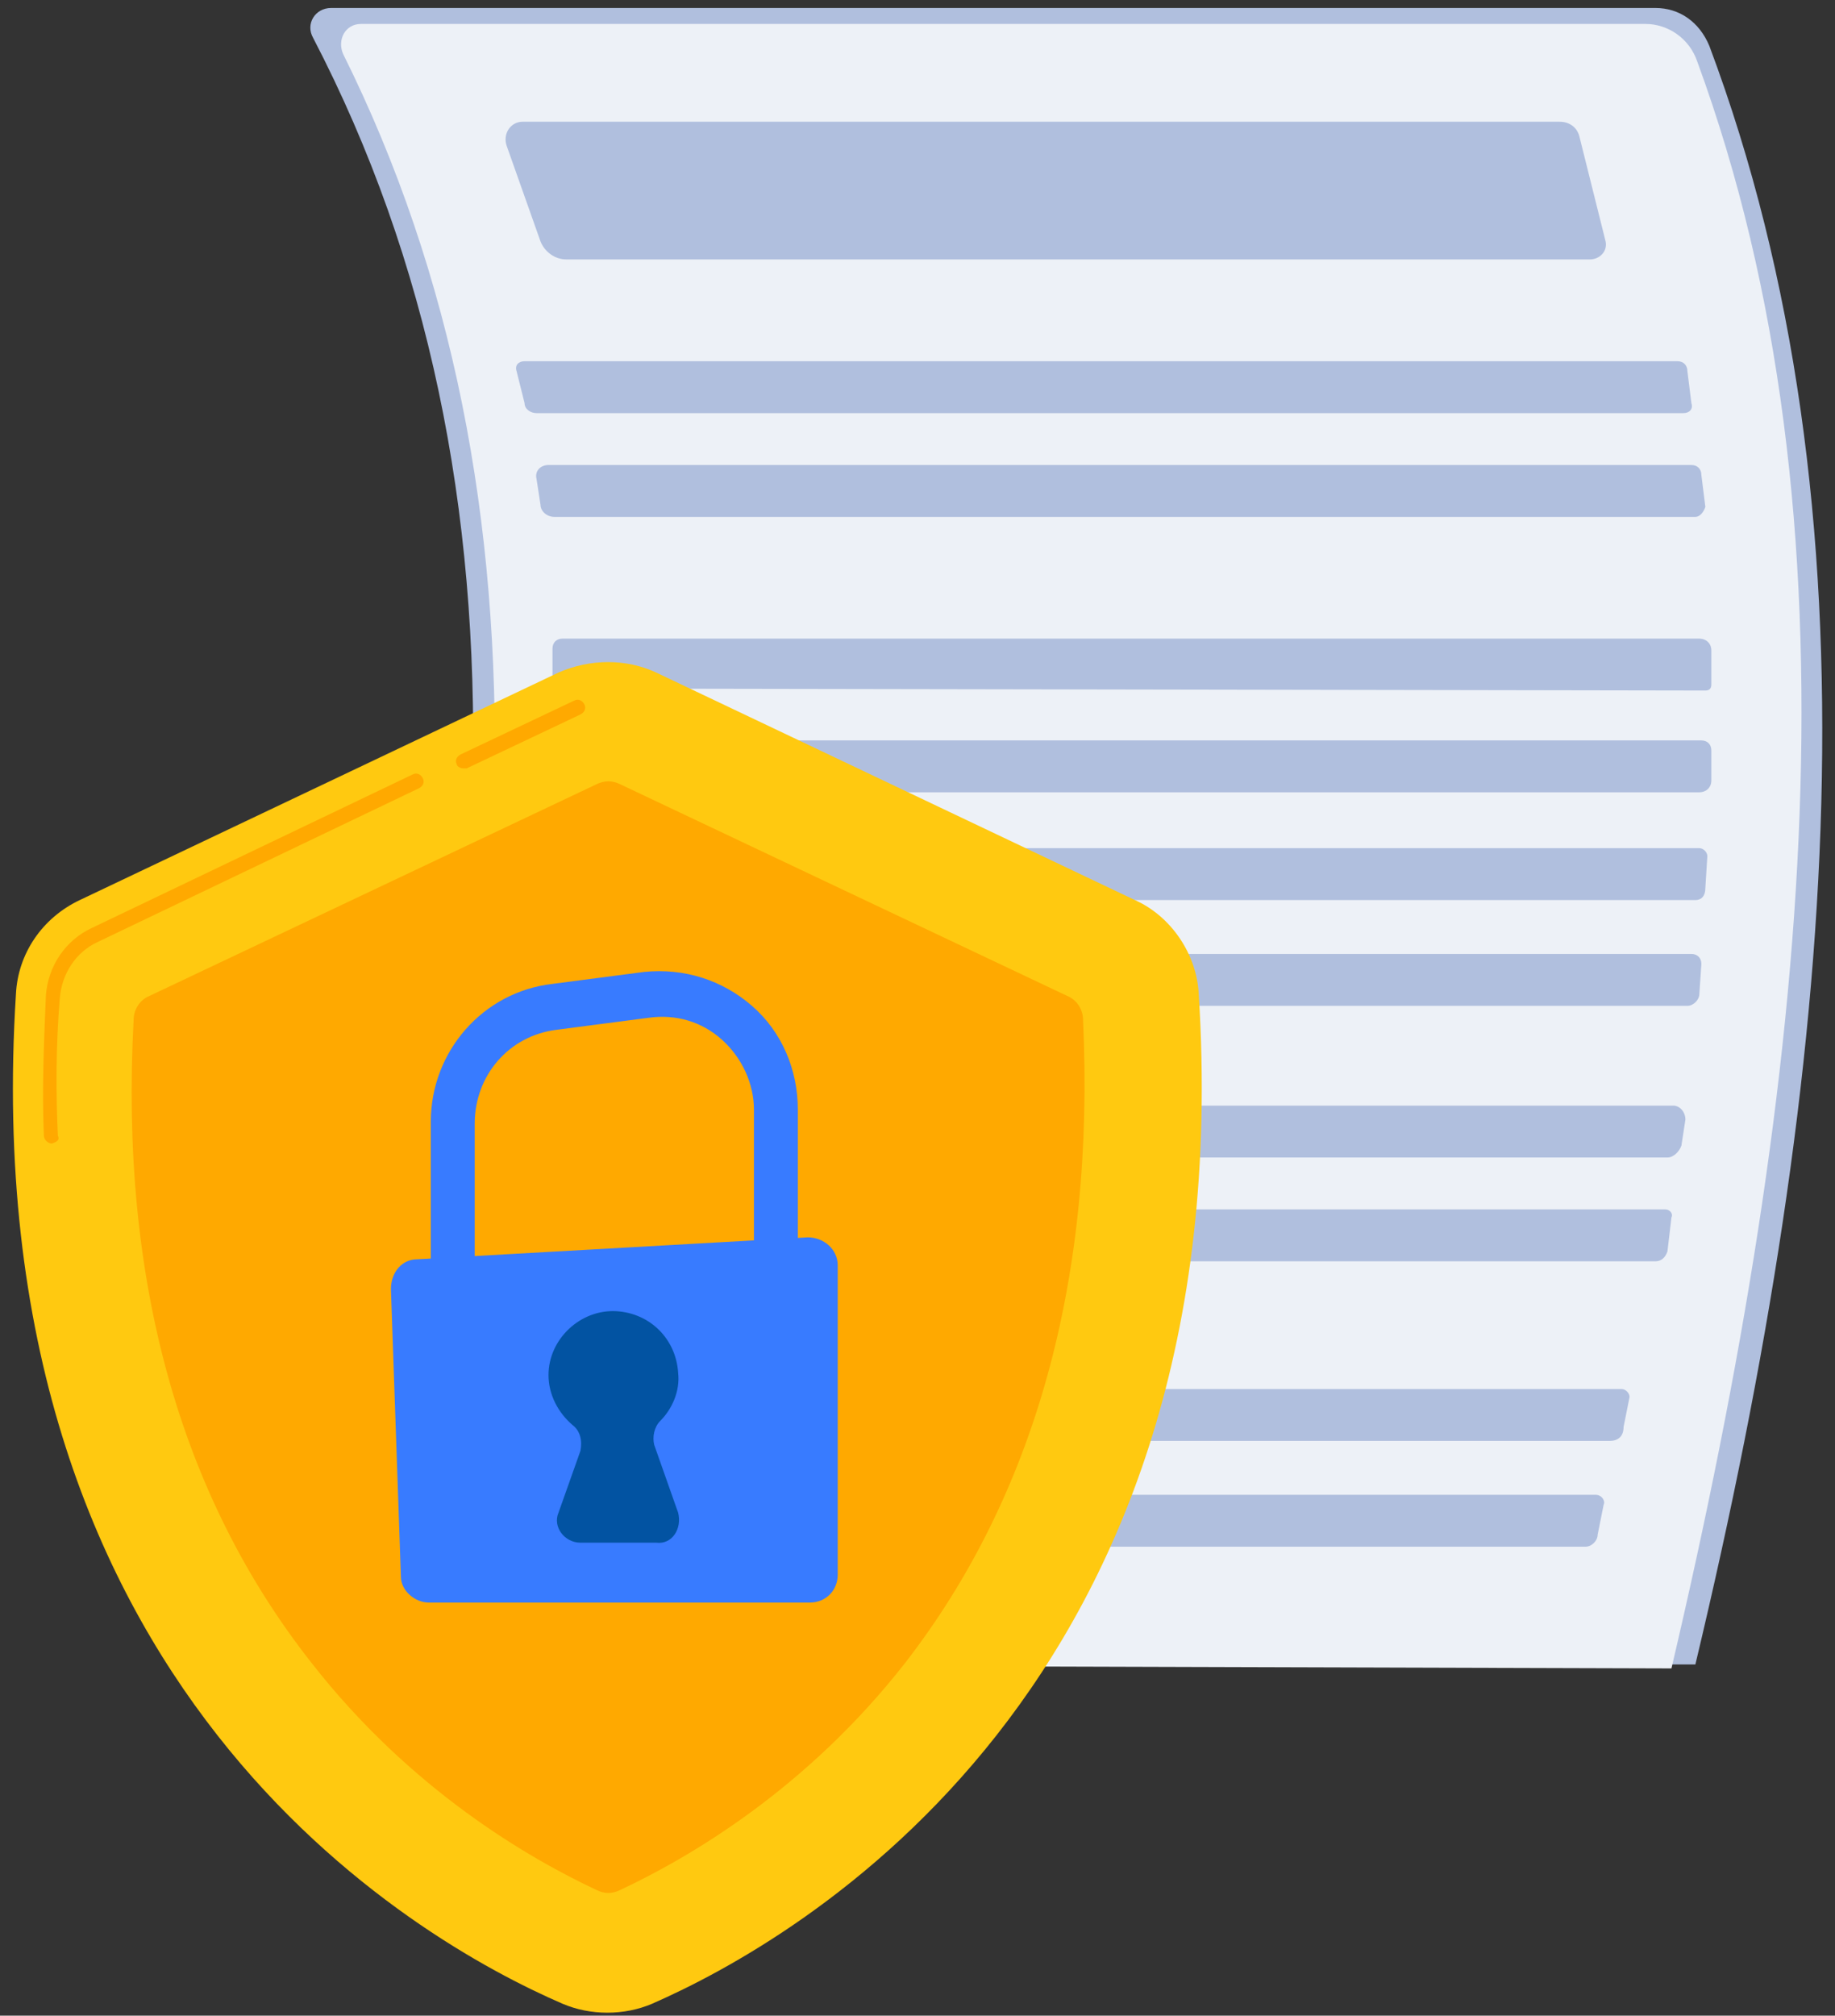 <svg xmlns="http://www.w3.org/2000/svg" width="92" height="101" viewBox="0 0 92 101">
    <rect x="0" y="0" width="92" height="101" fill="#333333" stroke="none"/>
    <g fill="none" fill-rule="evenodd">
        <g fill-rule="nonzero">
            <g>
                <path fill="#0253A2" d="M88.853 31.8h-5.5c-.1 0-.3-.1-.3-.3 0-.1.1-.3.3-.3h5.5c.1 0 .3.1.3.3-.1.2-.2.3-.3.3z" transform="translate(-337 -1089) translate(337.647 1089.4)"/>
                <g>
                    <path fill="#B0BFDE" d="M70.1 83H0C10.8 51.3 12.4 23.8.8 1.5.4.8.9 0 1.7 0h66.4c1.2 0 2.2.7 2.7 1.9 8.7 23.2 6.5 51-.7 81.1z" transform="translate(-337 -1089) translate(337.647 1089.4) translate(14.253)"/>
                    <path fill="#EDF1F7" d="M68.9 83.2L1.5 83c10.3-31.4 11.8-58.6.8-80.7-.3-.7.1-1.5.9-1.5h64.4c1.1 0 2.2.7 2.6 1.9 8.4 22.9 5.7 50.7-1.3 80.5z" transform="translate(-337 -1089) translate(337.647 1089.4) translate(14.253)"/>
                    <g fill="#B0BFDE">
                        <path d="M56.6 6.9H5.3c-.6 0-1.1-.4-1.3-.9L2.3 1.2C2.1.6 2.5 0 3.1 0h52c.5 0 .9.3 1 .8L57.4 6c.1.5-.3.9-.8.9zM61.3 14.6H3.8c-.3 0-.6-.2-.6-.5l-.4-1.6c-.1-.3.1-.5.4-.5H61c.3 0 .5.2.5.5l.2 1.6c.1.3-.1.5-.4.5zM61.9 19.8H4.7c-.4 0-.7-.3-.7-.6l-.2-1.3c-.1-.4.2-.7.6-.7h57.3c.3 0 .5.2.5.5l.2 1.6c-.1.3-.3.5-.5.5zM62.7 28.2c0 .2-.1.3-.3.3l-57.1-.1c-.4 0-.7-.3-.7-.7v-1.3c0-.3.2-.5.5-.5h57c.3 0 .6.2.6.6v1.7zM62.1 33.6H4.9v-1.8c0-.4.3-.8.8-.8h56.5c.3 0 .5.2.5.5V33c0 .4-.3.6-.6.6zM61.9 39h-57v-2.6h57.2c.2 0 .4.2.4.4l-.1 1.6c0 .4-.2.6-.5.6zM61.5 44.3H4.1v-2.6h57.6c.3 0 .5.2.5.5l-.1 1.5c0 .3-.3.6-.6.6zM60.5 51.9h-58v-2.6h58.3c.3 0 .6.3.6.7l-.2 1.3c-.1.3-.4.6-.7.6zM59.9 57.1H2.5v-2.6h57.9c.2 0 .4.2.3.4l-.2 1.7c-.1.3-.3.5-.6.5zM57.6 66.1H1.2v-2.6h57c.2 0 .4.2.4.4l-.3 1.5c0 .5-.3.7-.7.7zM56.4 71.4H0v-2.6h56.9c.3 0 .5.3.4.5l-.3 1.5c0 .3-.3.6-.6.6z" transform="translate(-337 -1089) translate(337.647 1089.4) translate(14.253) translate(8.2 5.7)"/>
                    </g>
                </g>
                <g>
                    <path fill="#FFC910" d="M59.453 16.625c-.1-2-1.4-3.9-3.2-4.7l-24-11.4c-1.5-.7-3.3-.7-4.9 0l-24 11.4c-1.9.9-3.1 2.7-3.2 4.7-2.2 34.8 20 47.4 27.4 50.6 1.4.6 3.1.6 4.5 0 7.3-3.2 29.6-15.8 27.4-50.6z" transform="translate(-337 -1089) translate(337.647 1089.4) translate(0 32.775)"/>
                    <path fill="#FFA900" d="M22.553 5.325c-.1 0-.3-.1-.3-.2-.1-.2 0-.4.2-.5l5.7-2.7c.2-.1.4 0 .5.2.1.2 0 .4-.2.5l-5.7 2.7h-.2zM1.953 24.125c-.2 0-.4-.2-.4-.4-.1-2.3 0-4.6.1-7 .1-1.5 1-2.8 2.3-3.4l16.1-7.7c.2-.1.4 0 .5.2.1.2 0 .4-.2.5l-16.1 7.7c-1.1.5-1.8 1.6-1.9 2.8-.2 2.4-.2 4.7-.1 6.9.1.2 0 .3-.3.4z" transform="translate(-337 -1089) translate(337.647 1089.4) translate(0 32.775)"/>
                    <path fill="#FFA900" d="M53.653 17.925c0-.5-.3-1-.8-1.2l-22.4-10.6c-.4-.2-.8-.2-1.2 0l-22.4 10.6c-.5.2-.8.7-.8 1.2-.7 13 2.3 23.8 8.9 32.2 5 6.4 10.9 9.8 14.3 11.4.4.2.8.2 1.2 0 3.4-1.6 9.3-5 14.3-11.4 6.5-8.4 9.5-19.2 8.9-32.2z" transform="translate(-337 -1089) translate(337.647 1089.4) translate(0 32.775)"/>
                    <g>
                        <path fill="#387BFF" d="M4.2 16.438H2v-8.9c0-3.5 2.6-6.5 6.1-6.9l4.6-.6c2-.2 3.9.4 5.4 1.7 1.5 1.3 2.3 3.2 2.3 5.2v7.8h-2.2v-7.8c0-1.3-.6-2.6-1.6-3.5-1-.9-2.3-1.3-3.7-1.1l-4.6.6c-2.4.3-4.1 2.3-4.1 4.7v8.8z" transform="translate(-337 -1089) translate(337.647 1089.4) translate(0 32.775) translate(18.953 15.487)"/>
                        <path fill="#387BFF" d="M1.3 14.438l19.6-1.1c.8 0 1.5.6 1.5 1.4v15.5c0 .8-.6 1.4-1.4 1.4H1.9c-.7 0-1.4-.6-1.4-1.3l-.5-14.4c0-.9.6-1.5 1.3-1.5z" transform="translate(-337 -1089) translate(337.647 1089.4) translate(0 32.775) translate(18.953 15.487)"/>
                        <path fill="#0253A2" d="M14.4 27.138l-1.2-3.4c-.1-.4 0-.9.3-1.2.6-.6 1-1.5.9-2.4-.1-1.7-1.4-3-3.1-3.1-1.8-.1-3.4 1.4-3.4 3.2 0 1 .5 1.9 1.2 2.5.4.3.5.8.4 1.3l-1.1 3.1c-.3.7.3 1.5 1.1 1.5h3.8c.8.1 1.3-.7 1.1-1.5z" transform="translate(-337 -1089) translate(337.647 1089.4) translate(0 32.775) translate(18.953 15.487)"/>
                    </g>
                </g>
            </g>
        </g>
    </g>
</svg>
